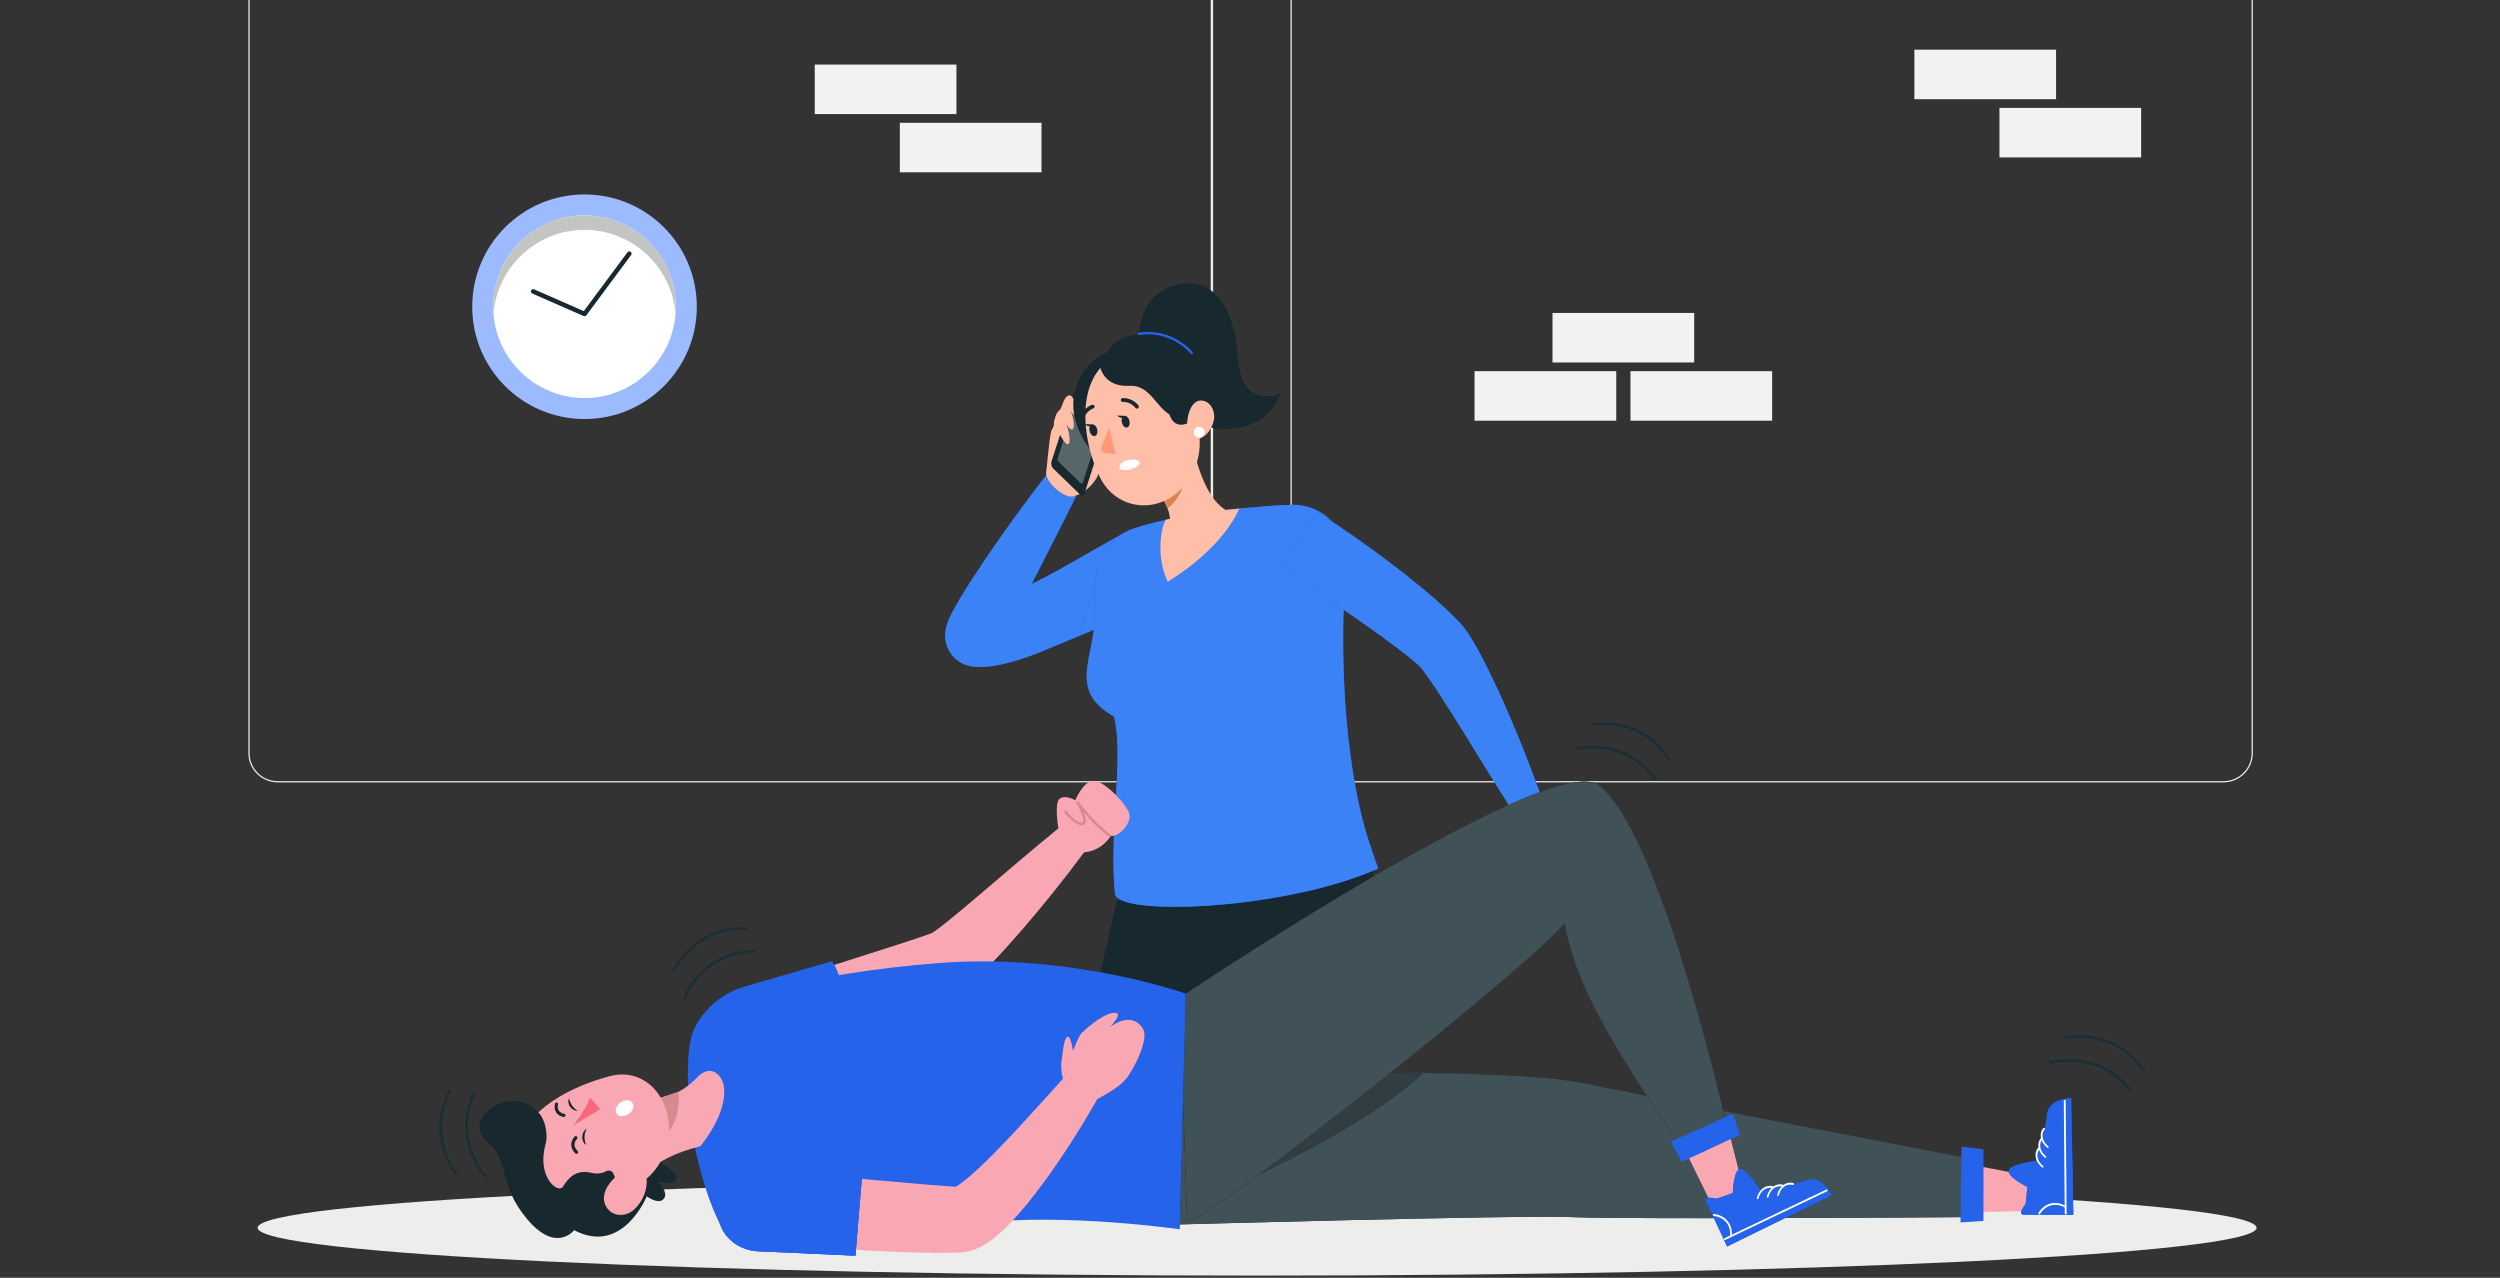 <svg width="270" height="138" viewBox="0 0 270 138" fill="none" xmlns="http://www.w3.org/2000/svg">
<rect x="0" y="0" width="270" height="138" fill="#333333" stroke="none"/>
<g clip-path="url(#clip0_4895_20867)">
<path d="M243.709 132.602C243.709 135.453 195.381 137.766 135.766 137.766C76.151 137.766 27.824 135.453 27.824 132.602C27.824 129.75 76.151 127.438 135.766 127.438C195.381 127.438 243.709 129.75 243.709 132.602Z" fill="#EDEDEB"/>
<path d="M142.54 -63.866C140.868 -63.866 139.509 -62.506 139.509 -60.835V81.332C139.509 83.003 140.868 84.363 142.54 84.363H240.142C241.814 84.363 243.173 83.003 243.173 81.332V-60.835C243.173 -62.506 241.814 -63.866 240.142 -63.866H142.54ZM240.142 84.498H142.54C140.794 84.498 139.374 83.077 139.374 81.332V-60.835C139.374 -62.581 140.794 -64.001 142.54 -64.001H240.142C241.888 -64.001 243.308 -62.581 243.308 -60.835V81.332C243.308 83.077 241.888 84.498 240.142 84.498Z" fill="#EDEDEB"/>
<path d="M29.988 -63.866C28.317 -63.866 26.958 -62.506 26.958 -60.835V81.332C26.958 83.003 28.317 84.363 29.988 84.363H127.591C129.262 84.363 130.622 83.003 131.017 81.032V-61.136C130.622 -62.506 129.262 -63.866 127.591 -63.866H29.988ZM127.591 84.498H29.988C28.243 84.498 26.823 83.077 26.823 81.332V-60.835C26.823 -62.581 28.243 -64.001 29.988 -64.001H127.591C129.337 -64.001 130.757 -62.581 130.757 -60.835V81.332C130.757 83.077 129.337 84.498 127.591 84.498Z" fill="#EDEDEB"/>
<path d="M103.296 12.322H87.993V6.973H103.296V12.322Z" fill="#F3F2F1"/>
<path d="M112.484 18.609H97.181V13.261H112.484V18.609Z" fill="#F3F2F1"/>
<path d="M222.056 10.713H206.753V5.364H222.056V10.713Z" fill="#F3F2F1"/>
<path d="M231.244 17H215.941V11.651H231.244V17Z" fill="#F3F2F1"/>
<path d="M182.973 39.148H167.67V33.799H182.973V39.148Z" fill="#F3F2F1"/>
<path d="M191.393 45.435H176.09V40.087H191.393V45.435Z" fill="#F3F2F1"/>
<path d="M174.554 45.435H159.251V40.087H174.554V45.435Z" fill="#F3F2F1"/>
<path d="M51 33.128C51 39.826 56.429 45.256 63.128 45.256C69.826 45.256 75.256 39.826 75.256 33.128C75.256 26.43 69.826 21 63.128 21C56.429 21 51 26.43 51 33.128Z" fill="#9CBBFF"/>
<path d="M63.128 42.988C68.565 42.988 72.988 38.565 72.988 33.128C72.988 27.692 68.565 23.269 63.128 23.269C57.691 23.269 53.268 27.692 53.268 33.128C53.268 38.565 57.691 42.988 63.128 42.988Z" fill="white"/>
<path d="M72.987 33.155C72.987 33.153 72.987 33.152 72.988 33.151C72.987 33.151 72.987 33.153 72.987 33.155Z" fill="#FF7E6C"/>
<path d="M72.957 33.907C72.558 28.833 68.302 24.826 63.128 24.826C57.954 24.826 53.697 28.833 53.299 33.907C53.279 33.659 53.269 33.408 53.268 33.154C53.268 33.153 53.268 33.152 53.268 33.151C53.268 33.143 53.268 33.136 53.268 33.128C53.268 30.727 54.132 28.523 55.564 26.811C57.374 24.647 60.093 23.269 63.128 23.269C66.163 23.269 68.882 24.647 70.692 26.811C72.124 28.523 72.988 30.727 72.988 33.128C72.988 33.136 72.988 33.143 72.988 33.151C72.987 33.152 72.987 33.153 72.987 33.155C72.987 33.408 72.976 33.659 72.957 33.907Z" fill="#C3C5C2"/>
<path d="M63.128 34.154C63.204 34.154 63.278 34.119 63.326 34.054L68.162 27.543C68.243 27.433 68.221 27.279 68.112 27.198C68.003 27.116 67.848 27.139 67.767 27.248L63.047 33.602L57.683 31.248C57.559 31.194 57.413 31.25 57.358 31.375C57.304 31.5 57.36 31.645 57.485 31.7L63.029 34.133L63.128 34.154Z" fill="#17282F"/>
<path d="M120.64 97.237C120.64 97.237 114.264 123.102 116.368 128.688C118.473 134.275 165.656 125.976 165.656 125.976V120.763L130.886 120.205C131.674 117.559 134.821 97.411 134.821 97.411L120.64 97.237Z" fill="#17282F"/>
<path d="M165.408 125.952L171.933 124.927L171.834 121.253L165.309 120.911L165.408 125.952Z" fill="#F9A8B3"/>
<path d="M171.613 123.05C171.613 123.05 170.704 125.374 171.33 125.73C171.955 126.086 174.158 124.53 174.158 124.53C174.158 124.53 177.517 126.498 178.245 127.233C178.973 127.967 179.963 128.211 181.567 126.985L173.271 117.488C173.271 117.488 169.901 120.546 169.328 121.076C168.756 121.607 170.22 121.801 170.22 121.801L171.613 123.05Z" fill="#2563EB"/>
<path d="M170.651 119.963C171.637 120.273 172.714 119.881 173.104 118.73C173.147 118.602 173.328 118.655 173.285 118.783C172.858 120.044 171.694 120.514 170.601 120.169C170.485 120.132 170.534 119.926 170.651 119.963Z" fill="white"/>
<path d="M172.805 118.056C175 120.517 177.196 122.977 179.391 125.438C179.901 126.01 180.411 126.582 180.922 127.154C181.007 127.25 180.873 127.401 180.788 127.305C178.593 124.845 176.397 122.384 174.202 119.924C173.691 119.351 173.181 118.779 172.671 118.207C172.585 118.111 172.719 117.96 172.805 118.056Z" fill="white"/>
<path d="M174.396 123.597C174.272 124.394 174.636 125.075 175.361 125.197C175.48 125.217 175.43 125.423 175.311 125.403C174.483 125.264 174.073 124.447 174.214 123.543C174.235 123.408 174.416 123.463 174.396 123.597Z" fill="white"/>
<path d="M175.33 124.168C175.206 124.964 175.571 125.646 176.295 125.768C176.414 125.788 176.364 125.994 176.246 125.974C175.417 125.835 175.008 125.017 175.148 124.114C175.169 123.979 175.351 124.033 175.33 124.168Z" fill="white"/>
<path d="M176.287 124.766C176.163 125.562 176.529 126.244 177.252 126.365C177.372 126.386 177.321 126.591 177.203 126.572C176.374 126.432 175.965 125.615 176.106 124.712C176.127 124.576 176.308 124.632 176.287 124.766Z" fill="white"/>
<path d="M167.43 120.029L167.205 126.958L164.83 127.154L164.953 120.112L167.43 120.029Z" fill="#2563EB"/>
<path d="M133.994 97.237C133.994 97.237 126.142 121.95 128.246 127.536C130.35 133.122 173.823 128.762 173.823 128.762L174.568 123.714C162.999 121.733 148.842 118.656 143.028 120.186C144.642 117.149 149.503 98.411 148.106 93.302L133.994 97.237Z" fill="#17282F"/>
<path d="M102.099 68.972C102.111 69.093 102.128 69.213 102.15 69.336L102.196 69.527C102.221 69.625 102.251 69.716 102.287 69.813C102.322 69.904 102.363 70.001 102.404 70.086C102.438 70.161 102.496 70.272 102.579 70.416C102.747 70.679 102.922 70.9 103.165 71.123C103.426 71.36 103.742 71.572 104.051 71.71C104.326 71.83 104.63 71.921 104.93 71.965L105.208 72.001L105.393 72.014C106.311 72.071 106.929 71.983 107.51 71.884C108.079 71.785 108.589 71.661 109.077 71.529C110.051 71.263 110.944 70.959 111.809 70.641C112.047 70.549 119.453 67.465 119.686 67.368L121.216 57.659C119.932 58.372 114.791 61.323 113.51 62.004C112.808 62.373 112.106 62.738 111.408 63.086C111.717 62.481 112.031 61.871 112.339 61.261C113.661 58.689 114.975 56.093 116.266 53.488C116.21 53.509 116.158 53.52 116.107 53.531C115.383 54.097 113.232 52.487 112.999 51.308C111.182 53.66 109.426 56.047 107.728 58.491C106.735 59.902 105.77 61.341 104.819 62.811C104.339 63.549 103.875 64.296 103.417 65.095C103.183 65.498 102.955 65.905 102.712 66.387C102.595 66.636 102.471 66.88 102.327 67.29C102.286 67.399 102.25 67.514 102.203 67.682C102.164 67.875 102.106 68.034 102.084 68.505C102.077 68.648 102.081 68.795 102.099 68.972Z" fill="#2563EB"/>
<path d="M104.646 71.91C104.442 71.861 104.239 71.792 104.05 71.711C104.002 71.69 103.954 71.665 103.906 71.64C103.954 71.665 104.003 71.689 104.051 71.71C104.239 71.792 104.442 71.861 104.646 71.91ZM108.085 71.772C108.172 71.754 108.256 71.735 108.34 71.715C108.256 71.735 108.172 71.754 108.085 71.772ZM108.807 71.6C108.898 71.577 108.988 71.553 109.077 71.529C109.704 71.358 110.298 71.171 110.871 70.975C110.299 71.171 109.706 71.359 109.078 71.529C108.989 71.553 108.898 71.577 108.807 71.6ZM103.333 71.266C103.274 71.22 103.217 71.172 103.163 71.124C102.98 70.955 102.835 70.786 102.704 70.602C102.836 70.787 102.981 70.954 103.165 71.123C103.219 71.172 103.275 71.219 103.333 71.266ZM102.415 70.11C102.411 70.103 102.408 70.095 102.404 70.089C102.363 70.001 102.322 69.907 102.286 69.812C102.269 69.767 102.254 69.722 102.24 69.677C102.254 69.722 102.27 69.767 102.287 69.813C102.322 69.905 102.363 70.001 102.404 70.087C102.408 70.094 102.411 70.102 102.415 70.11ZM113.163 70.082C114.116 69.686 115.43 69.14 116.629 68.641V68.642C115.431 69.139 114.118 69.686 113.163 70.082ZM102.128 69.204C102.115 69.127 102.106 69.05 102.098 68.972C102.085 68.837 102.078 68.719 102.081 68.609C102.08 68.72 102.085 68.838 102.099 68.973C102.106 69.05 102.116 69.126 102.128 69.204ZM102.113 68.143C102.127 68.036 102.142 67.954 102.159 67.882C102.143 67.954 102.127 68.036 102.113 68.143ZM102.33 67.28C102.47 66.875 102.593 66.635 102.709 66.39C102.749 66.314 102.787 66.239 102.825 66.166C102.788 66.238 102.75 66.312 102.712 66.388C102.596 66.634 102.473 66.877 102.33 67.28ZM103.005 65.825C103.143 65.571 103.277 65.331 103.415 65.096C103.874 64.297 104.339 63.549 104.821 62.809C105.768 61.344 106.732 59.904 107.726 58.493C108.448 57.453 109.181 56.423 109.925 55.403C109.182 56.423 108.45 57.452 107.728 58.492C106.735 59.902 105.77 61.341 104.819 62.811C104.339 63.549 103.875 64.296 103.417 65.095C103.279 65.332 103.143 65.571 103.005 65.825ZM111.408 63.087C111.408 63.086 111.409 63.085 111.409 63.084C111.937 62.822 112.465 62.551 112.994 62.274C112.465 62.551 111.935 62.824 111.408 63.087ZM112.058 61.815C112.152 61.631 112.246 61.446 112.339 61.261C113.296 59.401 114.248 57.527 115.19 55.646C114.248 57.528 113.295 59.403 112.342 61.262C112.247 61.446 112.152 61.631 112.058 61.815ZM114.476 61.473C116.447 60.373 120.154 58.246 121.215 57.657V57.658C121.207 57.663 121.199 57.668 121.191 57.673C120.097 58.281 116.432 60.382 114.476 61.473ZM113.431 52.169C113.221 51.893 113.066 51.608 113.006 51.344C113.066 51.607 113.219 51.89 113.428 52.164C113.429 52.166 113.43 52.168 113.431 52.169Z" fill="white"/>
<path d="M105.962 72.03C105.784 72.03 105.595 72.024 105.391 72.011L105.209 71.999L104.933 71.964C104.838 71.951 104.742 71.933 104.646 71.91C104.442 71.861 104.239 71.792 104.051 71.71C104.003 71.689 103.954 71.665 103.906 71.64C103.71 71.537 103.513 71.408 103.333 71.266C103.275 71.219 103.219 71.172 103.165 71.123C102.981 70.954 102.836 70.787 102.704 70.601C102.661 70.542 102.62 70.481 102.58 70.418C102.506 70.285 102.451 70.181 102.415 70.11C102.411 70.102 102.408 70.094 102.404 70.086C102.363 70 102.322 69.904 102.287 69.813C102.27 69.767 102.254 69.722 102.24 69.676C102.224 69.627 102.21 69.579 102.198 69.529L102.151 69.336C102.143 69.291 102.135 69.247 102.128 69.204C102.116 69.126 102.106 69.049 102.099 68.972C102.085 68.837 102.08 68.719 102.081 68.608C102.081 68.574 102.084 68.54 102.086 68.507C102.092 68.357 102.101 68.24 102.113 68.142C102.127 68.036 102.143 67.954 102.159 67.881C102.174 67.811 102.19 67.749 102.204 67.683C102.251 67.513 102.286 67.401 102.328 67.289C102.329 67.286 102.329 67.283 102.33 67.28C102.473 66.876 102.596 66.634 102.712 66.387C102.75 66.312 102.788 66.238 102.825 66.165C102.886 66.049 102.946 65.935 103.005 65.825C103.143 65.571 103.279 65.332 103.417 65.095C103.875 64.296 104.339 63.549 104.819 62.811C105.77 61.341 106.735 59.902 107.728 58.491C108.45 57.452 109.182 56.423 109.925 55.403C110.93 54.023 111.955 52.66 112.999 51.308C112.999 51.312 113 51.314 113 51.317C113.001 51.321 113.002 51.324 113.002 51.328C113.003 51.33 113.004 51.332 113.004 51.334C113.005 51.337 113.005 51.34 113.006 51.343C113.066 51.608 113.221 51.893 113.431 52.169C114.02 52.943 115.053 53.648 115.717 53.648C115.737 53.648 115.756 53.647 115.776 53.646C115.904 53.638 116.016 53.601 116.107 53.53C116.132 53.525 116.158 53.52 116.184 53.513C116.206 53.508 116.228 53.502 116.251 53.494C116.255 53.492 116.259 53.49 116.264 53.489C115.908 54.209 115.55 54.928 115.19 55.646C114.248 57.526 113.296 59.4 112.339 61.261C112.246 61.445 112.152 61.63 112.058 61.815C111.841 62.239 111.624 62.663 111.407 63.085C111.408 63.085 111.408 63.084 111.409 63.084C111.409 63.085 111.408 63.085 111.408 63.086C111.935 62.823 112.465 62.551 112.994 62.274C113.167 62.184 113.339 62.094 113.512 62.003C113.733 61.886 114.066 61.702 114.476 61.473C116.433 60.381 120.097 58.281 121.191 57.673C119.374 58.778 118.443 60.586 118.236 63.099L116.629 68.641C115.43 69.14 114.116 69.686 113.163 70.081C112.402 70.397 111.87 70.618 111.807 70.641C111.499 70.754 111.188 70.865 110.871 70.975C110.298 71.171 109.704 71.357 109.077 71.529C108.988 71.552 108.898 71.577 108.807 71.6C108.654 71.639 108.499 71.678 108.34 71.715C108.256 71.734 108.172 71.753 108.085 71.772C107.899 71.812 107.707 71.849 107.508 71.882C107.06 71.96 106.583 72.03 105.962 72.03Z" fill="#3B82F6"/>
<path d="M116.629 68.642V68.641C117.033 68.473 117.423 68.311 117.783 68.161C117.424 68.311 117.033 68.474 116.629 68.642Z" fill="#C3C4C2"/>
<path d="M116.629 68.641L118.236 63.099C118.206 63.464 118.191 63.845 118.191 64.241C118.191 64.642 118.207 65.059 118.236 65.492C118.254 65.747 118.262 65.999 118.262 66.247C118.263 66.856 118.215 67.444 118.14 68.011C118.025 68.06 117.906 68.109 117.783 68.161C117.423 68.31 117.033 68.473 116.629 68.641Z" fill="#3B82F6"/>
<path d="M112.999 51.308C113.231 52.486 115.383 54.097 116.107 53.53C116.158 53.52 116.21 53.509 116.266 53.488C116.374 53.462 116.486 53.419 116.596 53.36C116.813 53.26 117.03 53.117 117.241 52.954C117.897 52.447 118.467 51.715 118.627 51.193C118.651 51.123 118.671 51.057 118.675 50.993C118.756 50.216 118.75 49.352 118.84 48.669C118.862 48.514 118.804 48.409 118.709 48.35C118.574 48.268 118.354 48.28 118.138 48.391L118.133 48.391C118.037 48.438 117.939 48.505 117.853 48.593L117.819 48.628L117.739 48.72C117.598 48.897 117.49 49.135 117.461 49.427C117.346 50.604 115.505 50.543 115.505 50.543L114.554 48.492L114.225 47.777L114.22 47.777L113.609 46.457L113.577 46.497L113.535 46.606C113.31 47.319 113.1 50.26 112.981 50.968C112.965 51.074 112.966 51.19 112.999 51.308Z" fill="#FFBEA7"/>
<path d="M113.739 50.593L116.673 53.437C116.847 53.606 117.05 53.547 117.127 53.306L119.438 46.061C119.515 45.82 119.436 45.488 119.262 45.319L116.327 42.475C116.153 42.306 115.95 42.365 115.874 42.606L113.563 49.851C113.486 50.092 113.565 50.424 113.739 50.593Z" fill="#17282F"/>
<path d="M116.819 52.236C116.785 52.236 116.748 52.221 116.713 52.187L114.326 49.873C114.236 49.785 114.195 49.614 114.235 49.489L116.265 43.125C116.289 43.048 116.339 43.007 116.394 43.007C116.428 43.007 116.465 43.023 116.5 43.057L118.888 45.37C118.978 45.456 119.018 45.627 118.979 45.752L116.947 52.12C116.923 52.196 116.874 52.236 116.819 52.236Z" fill="#57666B"/>
<path d="M113.577 46.497C113.84 45.778 114.345 45.356 114.783 45.327C115.221 45.298 115.586 47.217 115.508 47.685C115.346 48.661 114.485 46.96 114.485 46.96L114.194 47.87C113.75 47.459 113.332 47.096 113.577 46.497Z" fill="#FFBEA7"/>
<path d="M114.114 44.684C114.155 44.52 114.778 43.86 115.216 43.832C115.653 43.804 116.046 45.597 115.968 46.066C115.805 47.042 114.917 45.465 114.917 45.465L114.098 46.553C113.654 46.141 113.767 45.497 114.114 44.684Z" fill="#FFBEA7"/>
<path d="M114.739 43.688C114.78 43.525 115.058 42.722 115.496 42.694C115.933 42.665 116.439 44.059 116.36 44.528C116.198 45.503 115.31 43.927 115.31 43.927L114.49 45.014C114.306 44.778 114.39 44.502 114.739 43.688Z" fill="#FFBEA7"/>
<path d="M120.421 96.535C120.661 98.962 138.588 98.347 148.842 93.801C148.599 93.16 148.23 92.038 148.013 91.39C147.904 91.089 147.805 90.778 147.704 90.456C147.381 89.418 147.083 88.278 146.808 87.04C146.797 86.988 146.78 86.927 146.764 86.871C146.297 84.704 145.897 82.26 145.604 79.565C145.53 78.871 145.459 78.156 145.397 77.425C145.318 76.521 145.258 75.594 145.21 74.634C144.975 70.394 145.005 65.695 145.384 60.682C145.649 57.289 142.905 54.424 139.514 54.522C138.6 54.544 137.641 54.597 136.663 54.678C135.681 54.765 134.745 54.837 133.836 54.926C131.236 55.168 128.899 55.463 126.465 56.009C126.28 56.049 126.099 56.093 125.909 56.139C124.997 56.35 124.077 56.593 123.184 56.835C119.332 57.901 117.91 60.781 118.236 65.492C118.599 70.721 114.96 74.371 120.317 77.383C121.405 81.77 119.744 89.698 120.421 96.535Z" fill="#2563EB"/>
<path d="M126.906 97.935C123.131 97.935 120.512 97.453 120.421 96.535C120.3 95.306 120.254 94.043 120.253 92.771C120.253 91.935 120.273 91.097 120.304 90.262C121.127 90.082 122.172 88.815 121.983 87.945C121.882 87.464 121.27 86.625 120.533 85.876C120.622 84.316 120.698 82.823 120.698 81.455C120.698 79.912 120.601 78.527 120.317 77.383C117.994 76.077 117.362 74.651 117.363 73.029C117.363 71.092 118.264 68.875 118.262 66.247C118.262 65.999 118.254 65.747 118.236 65.492C118.207 65.059 118.191 64.643 118.191 64.241C118.191 60.267 119.686 57.803 123.184 56.835C124.077 56.593 124.997 56.35 125.909 56.139C126.059 56.102 126.204 56.067 126.349 56.034C126.368 56.512 126.258 56.99 125.972 57.457C125.957 57.525 125.936 57.594 125.899 57.667C125.246 58.963 126.047 60.02 127.288 60.02C127.417 60.02 127.55 60.008 127.687 59.985C127.829 59.96 127.967 59.927 128.102 59.886C128.619 59.727 129.081 59.408 129.407 58.976L129.412 58.971C130.982 56.885 132.733 55.251 132.733 55.251C132.61 55.2 132.49 55.14 132.373 55.072C132.853 55.021 133.34 54.973 133.836 54.926C134.745 54.837 135.681 54.765 136.663 54.678C137.641 54.597 138.6 54.544 139.514 54.522C139.572 54.521 139.628 54.52 139.684 54.52C141.33 54.52 142.812 55.218 143.855 56.33C143.328 55.982 142.798 55.637 142.264 55.295L138.372 61.181L145.11 65.845C145.077 66.946 145.061 68.027 145.061 69.087C145.06 71.009 145.112 72.861 145.21 74.634C145.258 75.594 145.318 76.521 145.397 77.425C145.459 78.156 145.53 78.871 145.604 79.565C145.897 82.261 146.297 84.704 146.764 86.871C146.78 86.927 146.797 86.988 146.808 87.04C147.083 88.278 147.381 89.418 147.704 90.456C147.805 90.778 147.904 91.09 148.013 91.39C148.23 92.038 148.599 93.16 148.842 93.801C148.649 93.886 148.453 93.971 148.255 94.053C144.078 95.797 138.772 96.926 133.913 97.494C131.381 97.791 128.97 97.935 126.906 97.935Z" fill="#3B82F6"/>
<path d="M142.263 55.295C145.027 57.064 147.672 58.901 150.277 60.891C151.586 61.871 152.862 62.905 154.144 63.977C154.784 64.51 155.413 65.076 156.048 65.662C156.369 65.97 156.679 66.239 157.005 66.579C157.339 66.932 157.597 67.139 158.097 67.756C158.788 68.679 159.184 69.407 159.615 70.172C160.027 70.927 160.415 71.664 160.777 72.41C161.498 73.898 162.189 75.374 162.83 76.868C164.135 79.847 165.315 82.85 166.404 85.915L163.255 87.429C161.549 84.725 159.861 81.995 158.199 79.291C157.354 77.946 156.531 76.596 155.677 75.293C155.249 74.645 154.832 73.996 154.405 73.386C153.991 72.791 153.523 72.163 153.205 71.841L153.139 71.788L152.987 71.656L152.597 71.321C152.352 71.099 152.035 70.866 151.759 70.639C151.178 70.182 150.571 69.728 149.949 69.273C148.72 68.353 147.429 67.467 146.146 66.562L138.372 61.181L142.263 55.295Z" fill="#2563EB"/>
<path d="M162.942 86.932C161.343 84.391 159.759 81.829 158.199 79.291C157.354 77.946 156.531 76.596 155.677 75.293C155.249 74.644 154.832 73.996 154.405 73.386C153.991 72.791 153.523 72.163 153.205 71.84L153.139 71.787L152.987 71.656L152.597 71.321C152.352 71.099 152.035 70.866 151.759 70.639C151.178 70.182 150.571 69.727 149.949 69.273C148.72 68.353 147.429 67.467 146.146 66.562L145.11 65.845L138.372 61.181L142.263 55.295C145.027 57.064 147.672 58.901 150.277 60.891C151.586 61.871 152.862 62.905 154.144 63.976C154.784 64.51 155.413 65.076 156.048 65.662C156.369 65.97 156.679 66.239 157.005 66.579C157.339 66.932 157.597 67.138 158.097 67.756C158.788 68.679 159.184 69.407 159.615 70.172C160.027 70.927 160.415 71.664 160.777 72.409C161.498 73.898 162.189 75.374 162.83 76.868C164.085 79.732 165.224 82.619 166.277 85.561C165.444 85.867 164.555 86.227 163.62 86.632C163.409 86.716 163.195 86.804 162.98 86.897C162.98 86.897 162.973 86.906 162.959 86.924C162.952 86.927 162.948 86.928 162.942 86.932Z" fill="#3B82F6"/>
<path d="M133.838 54.928C131.765 59.587 126.122 62.813 126.122 62.813C125.129 60.915 125.066 57.722 125.909 56.138C126.097 56.092 126.28 56.052 126.463 56.011C128.897 55.462 131.236 55.17 133.838 54.928Z" fill="#FFBEA7"/>
<path d="M117.831 48.636C117.831 48.636 114.458 44.856 116.658 40.748C118.857 36.639 123.201 37.83 123.201 37.83L117.831 48.636Z" fill="#17282F"/>
<path d="M125.972 57.457C125.957 57.525 125.936 57.594 125.899 57.667C125.179 59.098 126.228 60.236 127.687 59.985C127.829 59.96 127.967 59.927 128.102 59.886C128.619 59.728 129.081 59.408 129.407 58.976L129.412 58.971C130.982 56.886 132.733 55.251 132.733 55.251C130.408 54.286 129.185 50.164 128.72 47.558L125.725 52.261L125.178 53.278C125.542 53.796 125.876 54.339 126.088 54.889C126.428 55.741 126.489 56.615 125.972 57.457Z" fill="#FFBEA7"/>
<path d="M126.088 54.889C125.876 54.339 125.542 53.796 125.178 53.278L125.725 52.261L127.888 52.097C127.888 52.097 127.495 53.895 126.088 54.889Z" fill="#DC834C"/>
<path d="M128.885 42.818C129.656 47.098 130.071 48.894 128.508 51.566C126.156 55.585 120.829 55.565 118.819 51.595C117.011 48.02 116.055 41.621 119.696 38.96C123.284 36.337 128.114 38.538 128.885 42.818Z" fill="#FFBEA7"/>
<path d="M121.277 50.775C120.972 50.758 120.801 50.486 120.935 50.253C121.06 50.036 121.3 49.8 121.76 49.695C122.151 49.606 122.482 49.62 122.74 49.669C123.079 49.734 123.192 50.095 122.923 50.289C122.425 50.647 121.877 50.809 121.277 50.775Z" fill="white"/>
<path d="M128.216 45.736C130.322 44.946 129.251 42.797 129.251 42.797L126.114 43.606C126.114 43.606 126.11 46.52 128.216 45.736Z" fill="#17282F"/>
<path d="M118.777 39.455C118.777 39.455 119.068 41.835 122.007 41.673C124.946 41.51 125.168 46.009 128.327 44.853C132.227 43.425 130.373 40.157 129.261 38.771C128.554 37.889 121.446 32.883 118.777 39.455Z" fill="#17282F"/>
<path d="M123.02 37.274C123.02 37.274 122.429 31.928 127.043 30.78C131.282 29.727 133.336 33.566 133.67 38.505C134.075 44.475 138.256 42.496 138.256 42.496C138.256 42.496 137.475 45.502 133.865 46.2C126.013 47.72 123.02 37.274 123.02 37.274Z" fill="#17282F"/>
<path d="M128.714 38.239L128.783 38.211C128.84 38.165 128.849 38.083 128.803 38.027C128.781 38 126.617 35.37 123.005 35.924C122.934 35.935 122.885 36.002 122.896 36.073C122.907 36.145 122.96 36.203 123.045 36.183C126.518 35.652 128.578 38.165 128.599 38.191L128.714 38.239Z" fill="#2563EB"/>
<path d="M121.976 45.445C122.06 45.788 121.945 46.111 121.721 46.166C121.497 46.22 121.247 45.986 121.163 45.642C121.08 45.298 121.194 44.976 121.419 44.921C121.643 44.867 121.893 45.101 121.976 45.445Z" fill="#17282F"/>
<path d="M118.494 46.37C118.578 46.714 118.464 47.036 118.239 47.091C118.015 47.145 117.765 46.911 117.682 46.568C117.598 46.224 117.712 45.902 117.937 45.847C118.162 45.792 118.411 46.026 118.494 46.37Z" fill="#17282F"/>
<path d="M118.041 45.842L117.158 45.804C117.158 45.804 117.738 46.346 118.041 45.842Z" fill="#17282F"/>
<path d="M119.787 46.17C119.787 46.17 119.416 47.224 118.965 48.17C118.819 48.477 118.987 48.846 119.321 48.919C119.894 49.045 120.477 49.023 120.477 49.023L119.787 46.17Z" fill="#FF9A79"/>
<path d="M131.095 45.375C130.914 46.274 130.376 46.942 129.795 47.267C128.921 47.757 128.205 46.842 128.215 45.734C128.224 44.737 128.689 43.281 129.678 43.257C130.654 43.233 131.302 44.347 131.095 45.375Z" fill="#FFBEA7"/>
<path d="M128.924 46.726C128.957 47.048 129.243 47.283 129.565 47.252C129.887 47.22 130.122 46.933 130.09 46.611C130.058 46.289 129.772 46.054 129.45 46.086C129.128 46.118 128.892 46.404 128.924 46.726Z" fill="white"/>
<path d="M122.775 44.127C122.721 44.124 122.667 44.097 122.63 44.052C122.044 43.335 121.284 43.407 121.276 43.408C121.163 43.419 121.06 43.338 121.047 43.223C121.035 43.109 121.117 43.007 121.232 42.995C121.271 42.991 122.225 42.899 122.952 43.789C123.024 43.878 123.011 44.009 122.922 44.081C122.879 44.116 122.827 44.131 122.775 44.127Z" fill="#17282F"/>
<path d="M116.955 45.353C116.909 45.376 116.854 45.383 116.801 45.366C116.691 45.334 116.629 45.218 116.662 45.108C116.993 44.009 117.909 43.728 117.948 43.717C118.059 43.684 118.174 43.747 118.206 43.857C118.238 43.967 118.175 44.082 118.066 44.115C118.03 44.126 117.323 44.353 117.06 45.228C117.043 45.284 117.004 45.328 116.955 45.353Z" fill="#17282F"/>
<path d="M121.522 44.916L120.64 44.879C120.64 44.879 121.22 45.42 121.522 44.916Z" fill="#17282F"/>
<path d="M172.857 128.546L179.403 127.648L179.374 123.973L172.857 123.503V128.546Z" fill="#F9A8B3"/>
<path d="M179.117 125.766C179.117 125.766 178.165 128.07 178.783 128.439C179.401 128.808 181.633 127.294 181.633 127.294C181.633 127.294 184.954 129.329 185.667 130.077C186.38 130.825 187.366 131.088 188.994 129.894L180.885 120.237C180.885 120.237 177.455 123.229 176.872 123.748C176.289 124.266 177.75 124.49 177.75 124.49L179.117 125.766Z" fill="#2563EB"/>
<path d="M178.217 122.66C179.196 122.99 180.281 122.618 180.694 121.474C180.739 121.348 180.919 121.404 180.873 121.532C180.422 122.785 179.249 123.23 178.164 122.866C178.048 122.827 178.1 122.621 178.217 122.66Z" fill="white"/>
<path d="M180.407 120.795C182.554 123.298 184.701 125.801 186.848 128.304C187.346 128.886 187.846 129.468 188.345 130.05C188.429 130.148 188.292 130.296 188.208 130.199C186.062 127.696 183.915 125.193 181.768 122.689C181.269 122.108 180.77 121.526 180.27 120.943C180.187 120.846 180.324 120.697 180.407 120.795Z" fill="white"/>
<path d="M181.89 126.366C181.75 127.16 182.103 127.849 182.823 127.985C182.942 128.007 182.888 128.212 182.771 128.19C181.945 128.035 181.551 127.21 181.709 126.309C181.733 126.174 181.913 126.232 181.89 126.366Z" fill="white"/>
<path d="M182.813 126.956C182.673 127.749 183.025 128.438 183.746 128.574C183.865 128.596 183.811 128.802 183.693 128.78C182.868 128.624 182.474 127.799 182.632 126.898C182.656 126.763 182.836 126.821 182.813 126.956Z" fill="white"/>
<path d="M183.758 127.572C183.618 128.366 183.971 129.055 184.692 129.191C184.811 129.213 184.757 129.418 184.639 129.396C183.813 129.241 183.42 128.415 183.578 127.514C183.602 127.379 183.782 127.438 183.758 127.572Z" fill="white"/>
<path d="M174.995 122.663L174.634 129.586L172.256 129.737L172.528 122.387L174.995 122.663Z" fill="#2563EB"/>
<path d="M162.981 86.896C162.981 86.896 162.92 90.966 163.291 91.748C163.705 92.622 168.453 91.011 168.827 89.657C169.2 88.303 166.379 85.847 166.379 85.847C165.325 85.996 164.178 86.382 162.981 86.896Z" fill="#F89E63"/>
<path d="M162.981 86.897C162.981 86.897 162.232 87.817 162.137 88.769C162.042 89.722 161.799 90.689 162.053 91.051C162.306 91.413 163.019 89.791 163.019 89.791L162.981 86.897Z" fill="#F89E63"/>
<path d="M163.291 91.748C163.291 91.748 164.551 93.975 165.724 94.496C166.898 95.016 165.777 93.016 165.777 93.016C165.777 93.016 167.295 95.291 168.947 93.794C169.757 93.061 169.24 90.144 168.746 88.861C168.746 88.861 164.701 89.89 163.291 91.748Z" fill="#F89E63"/>
<path d="M79.086 107.862C82.382 106.716 85.709 105.615 89.035 104.551C92.345 103.479 95.72 102.439 98.925 101.373C99.336 101.239 99.696 101.107 100.059 100.977L100.438 100.837L100.51 100.814L100.545 100.803L100.543 100.805C100.538 100.812 100.533 100.831 100.6 100.787C100.787 100.69 101.116 100.455 101.419 100.227C101.73 99.995 102.052 99.742 102.376 99.48C103.666 98.425 105.005 97.316 106.316 96.181C108.958 93.925 111.637 91.645 114.353 89.421L117.102 92.022C114.984 94.883 112.779 97.642 110.451 100.337C109.273 101.676 108.104 103.021 106.808 104.336C106.484 104.667 106.152 104.998 105.797 105.337C105.434 105.679 105.089 106.008 104.56 106.417C104.453 106.506 104.259 106.638 104.069 106.761L103.927 106.85L103.813 106.911L103.588 107.028C103.287 107.183 102.955 107.345 102.766 107.424C102.317 107.624 101.866 107.824 101.453 107.993C99.761 108.703 98.119 109.348 96.457 109.968C94.802 110.6 93.145 111.201 91.484 111.792C88.163 112.974 84.831 114.088 81.461 115.128L79.086 107.862Z" fill="#F9A8B3"/>
<path d="M119.962 90.267C119.962 90.267 119.06 91.955 116.921 92.064L114.32 89.531C114.212 88.955 113.924 86.849 114.375 86.335C114.91 85.73 116.134 86.428 116.134 86.428C116.134 86.428 117.009 84.246 118.19 84.326C119.365 84.406 121.772 86.946 121.983 87.945C122.2 88.943 120.794 90.461 119.962 90.267Z" fill="#F9A8B3"/>
<path d="M119.881 90.398C119.935 90.316 119.962 90.267 119.962 90.267C119.976 90.271 119.991 90.273 120.006 90.276C120.004 90.3 119.995 90.323 119.98 90.344C119.956 90.377 119.919 90.395 119.881 90.398Z" fill="#C3C5C2"/>
<path d="M119.871 90.398C119.843 90.398 119.815 90.39 119.791 90.371C118.782 89.621 117.872 88.71 117.026 87.698C117.162 88.031 117.272 88.375 117.274 88.646C117.274 88.728 117.264 88.807 117.232 88.881C117.202 88.954 117.145 89.022 117.067 89.059C116.987 89.099 116.899 89.116 116.813 89.116C116.812 89.116 116.812 89.116 116.812 89.116C116.599 89.115 116.388 89.022 116.182 88.896C115.976 88.769 115.774 88.605 115.595 88.441C115.238 88.114 114.97 87.79 114.968 87.787C114.921 87.73 114.928 87.644 114.986 87.597C115.011 87.576 115.042 87.566 115.072 87.566C115.111 87.566 115.149 87.583 115.176 87.615C115.176 87.615 115.211 87.658 115.275 87.73C115.339 87.801 115.43 87.901 115.539 88.011C115.757 88.232 116.047 88.497 116.323 88.666C116.505 88.779 116.681 88.847 116.808 88.847C116.809 88.847 116.81 88.847 116.812 88.847C116.864 88.846 116.908 88.836 116.948 88.817L116.984 88.775C116.995 88.749 117.004 88.705 117.004 88.646C117.006 88.448 116.906 88.116 116.774 87.795C116.644 87.473 116.486 87.156 116.381 86.954C116.311 86.82 116.265 86.738 116.265 86.738C116.23 86.676 116.249 86.598 116.308 86.559C116.331 86.544 116.357 86.537 116.382 86.537C116.423 86.537 116.464 86.555 116.49 86.59C117.536 87.969 118.667 89.198 119.952 90.155C119.991 90.184 120.01 90.231 120.006 90.276C119.991 90.273 119.976 90.271 119.962 90.267C119.962 90.267 119.935 90.316 119.881 90.398C119.878 90.398 119.875 90.398 119.871 90.398Z" fill="#D8898C"/>
<path d="M75.177 110.744C75.177 110.744 76.653 107.675 80.398 106.576C84.143 105.477 89.861 103.828 89.861 103.828C90.502 104.805 90.854 106.079 91.209 107.349L75.177 110.744Z" fill="#2563EB"/>
<path d="M75.199 110.7C75.396 110.322 76.916 107.597 80.398 106.576C84.143 105.477 89.861 103.828 89.861 103.828C90.153 104.273 90.385 104.78 90.585 105.32C82.477 106.706 77.224 108.67 75.516 110.309C75.401 110.42 75.295 110.551 75.199 110.7Z" fill="#2563EB"/>
<path d="M213.469 125.262L212.683 131.446C212.683 131.446 175.877 131.712 169.542 131.443C164.023 131.207 125.615 132.288 125.615 132.288L126.016 116.177C126.016 116.177 136.455 115.842 147.487 115.842C149.195 115.836 150.92 115.849 152.616 115.869C160.167 115.949 167.274 116.23 170.743 116.939C180.032 118.844 213.469 125.262 213.469 125.262Z" fill="#17282F"/>
<path d="M147.733 131.726C155.305 131.554 162.903 131.409 167.034 131.409C168.141 131.409 169.001 131.42 169.542 131.443C171.671 131.533 177.238 131.563 183.695 131.563C184.159 131.563 184.627 131.563 185.1 131.563C185.1 131.563 185.1 131.564 185.101 131.564C184.576 131.565 184.057 131.565 183.543 131.565C177.15 131.565 171.653 131.535 169.54 131.445C168.997 131.422 168.133 131.411 167.02 131.411C162.887 131.411 155.298 131.555 147.733 131.726ZM192.786 131.549L192.788 131.548C196.318 131.537 199.772 131.521 202.787 131.505C199.772 131.522 196.315 131.537 192.786 131.549ZM212.684 131.445L212.932 129.491L212.684 131.445C212.684 131.445 212.684 131.445 212.684 131.445Z" fill="#F0F0EE"/>
<path d="M191.389 121.001C189.621 120.658 187.848 120.314 186.116 119.976C186.116 119.976 186.116 119.976 186.116 119.976C187.848 120.313 189.621 120.658 191.389 121.001ZM177.86 118.361C176.486 118.09 175.212 117.838 174.07 117.61H174.079C175.217 117.837 176.489 118.089 177.86 118.359L177.86 118.361ZM173.403 117.475H173.394C172.377 117.272 171.483 117.091 170.743 116.939C170.056 116.799 169.226 116.675 168.277 116.566C169.227 116.675 170.058 116.798 170.745 116.937C171.487 117.09 172.382 117.271 173.403 117.475Z" fill="white"/>
<path d="M174.079 117.61H174.07C173.839 117.564 173.614 117.519 173.394 117.475H173.403C173.622 117.519 173.848 117.564 174.079 117.61Z" fill="#F0F0EE"/>
<path d="M160.812 116.059C158.587 115.972 156.181 115.916 153.712 115.883C153.713 115.881 153.715 115.88 153.716 115.879C156.184 115.914 158.587 115.971 160.812 116.059Z" fill="white"/>
<path d="M127.427 132.235L127.775 118.695L128.212 131.875C128.225 131.878 128.24 131.879 128.256 131.879C128.88 131.879 131.852 129.877 135.929 126.867C139.841 125.005 148.915 120.401 153.712 115.883C156.182 115.916 158.587 115.972 160.813 116.059C163.678 116.171 166.248 116.335 168.277 116.566C169.226 116.675 170.056 116.798 170.743 116.939C171.483 117.09 172.377 117.271 173.394 117.475C173.614 117.519 173.839 117.564 174.07 117.61C175.212 117.837 176.486 118.089 177.86 118.36C179.005 120.104 180.302 122.017 181.776 124.128L181.91 124.077L184.505 129.367C184.345 129.391 184.227 129.457 184.228 129.602C184.228 129.653 184.243 129.714 184.276 129.785C184.394 130.045 184.726 130.76 185.1 131.562C184.627 131.563 184.159 131.563 183.695 131.563C177.238 131.563 171.671 131.533 169.542 131.443C169.001 131.419 168.141 131.409 167.034 131.409C162.903 131.409 155.305 131.554 147.733 131.725C139.351 131.915 131.002 132.138 127.427 132.235ZM192.788 131.547L197.848 129.066C197.126 127.809 196.403 127.374 195.7 127.374C195.423 127.374 195.149 127.442 194.88 127.554C193.924 127.949 190.065 128.467 190.065 128.467C190.065 128.467 188.688 126.265 187.962 126.265C187.948 126.265 187.934 126.266 187.921 126.267C187.865 126.274 187.813 126.295 187.765 126.329L186.537 121.474L186.476 121.499C186.387 121.116 186.266 120.601 186.116 119.976C187.848 120.314 189.622 120.658 191.389 121.001C202.504 123.158 213.467 125.264 213.467 125.264L213.387 125.888L212.955 125.806V129.303L212.932 129.491L212.684 131.445C212.615 131.445 208.488 131.476 202.787 131.505C199.772 131.521 196.318 131.536 192.788 131.547Z" fill="#405158"/>
<path d="M153.712 115.883C153.348 115.878 152.983 115.874 152.616 115.87C152.28 115.866 151.942 115.862 151.603 115.858C151.942 115.861 152.28 115.864 152.616 115.868C152.987 115.874 153.351 115.874 153.716 115.879C153.715 115.88 153.713 115.882 153.712 115.883Z" fill="#C4C5C2"/>
<path d="M135.929 126.867C139.991 123.868 145.15 119.869 150.182 115.849C150.657 115.852 151.131 115.855 151.603 115.858C151.942 115.862 152.28 115.866 152.616 115.87C152.983 115.873 153.348 115.878 153.712 115.883C148.915 120.401 139.84 125.005 135.929 126.867Z" fill="#313D43"/>
<path d="M212.955 125.806V130.909L219.568 130.782L219.79 127.112L212.955 125.806Z" fill="#F9A8B3"/>
<path d="M218.956 128.193C218.956 128.193 216.722 127.084 216.945 126.4C217.168 125.716 219.845 125.387 219.845 125.387C219.845 125.387 221.009 121.671 221.054 120.638C221.099 119.606 221.668 118.759 223.681 118.588L223.923 131.197C223.923 131.197 219.372 131.199 218.591 131.19C217.811 131.182 218.765 130.054 218.765 130.054L218.956 128.193Z" fill="#2563EB"/>
<path d="M222.584 131.197C221.176 131.197 219.096 131.195 218.591 131.191C218.364 131.189 218.284 131.091 218.284 130.954C218.285 130.621 218.765 130.054 218.765 130.054L218.956 128.194C218.956 128.194 216.927 127.186 216.929 126.499C216.929 126.465 216.935 126.432 216.945 126.4C217.168 125.716 219.845 125.387 219.845 125.387C219.845 125.387 221.009 121.671 221.054 120.638C221.099 119.606 221.668 118.759 223.681 118.588L223.923 131.197C223.923 131.197 223.354 131.197 222.584 131.197Z" fill="#2563EB"/>
<path d="M220.32 131.126C220.841 130.234 221.903 129.8 222.965 130.39C223.082 130.456 223.182 130.294 223.063 130.228C221.899 129.581 220.722 130.017 220.144 131.006C220.083 131.111 220.258 131.232 220.32 131.126Z" fill="white"/>
<path d="M223.196 131.09C223.167 127.792 223.138 124.495 223.11 121.197C223.103 120.431 223.096 119.664 223.09 118.897C223.088 118.769 222.888 118.747 222.889 118.876C222.918 122.173 222.946 125.47 222.975 128.768C222.982 129.535 222.989 130.301 222.995 131.068C222.996 131.197 223.197 131.219 223.196 131.09Z" fill="white"/>
<path d="M220.649 125.918C220.022 125.412 219.834 124.661 220.288 124.085C220.363 123.99 220.187 123.871 220.113 123.965C219.593 124.625 219.839 125.506 220.551 126.08C220.657 126.166 220.755 126.004 220.649 125.918Z" fill="white"/>
<path d="M220.951 124.868C220.324 124.362 220.136 123.612 220.59 123.034C220.665 122.94 220.489 122.821 220.415 122.915C219.895 123.575 220.142 124.456 220.853 125.03C220.96 125.116 221.057 124.954 220.951 124.868Z" fill="white"/>
<path d="M221.203 123.79C220.576 123.283 220.389 122.533 220.843 121.956C220.917 121.861 220.741 121.743 220.668 121.837C220.148 122.497 220.394 123.377 221.105 123.952C221.212 124.038 221.309 123.875 221.203 123.79Z" fill="white"/>
<path d="M214.213 131.861L214.218 124.127L211.851 123.821L211.736 132.024L214.213 131.861Z" fill="#2563EB"/>
<path d="M127.413 107.75C127.413 107.75 167.459 80.875 172.661 84.802C179.446 89.922 186.654 122.281 186.654 122.281L181.776 124.129C171.806 109.847 169.923 104.653 168.959 99.659C166.779 103.081 130.109 132.287 128.212 131.876L127.413 107.75Z" fill="#17282F"/>
<path d="M128.256 131.879C128.24 131.879 128.225 131.878 128.211 131.875L127.775 118.695L128.068 107.312C132.891 104.113 162.917 84.409 171.138 84.409C171.792 84.409 172.307 84.533 172.661 84.801C178.819 89.449 185.325 116.533 186.475 121.499L181.609 123.463L181.91 124.077L181.776 124.128C171.806 109.847 169.923 104.653 168.959 99.659C166.794 103.057 130.622 131.879 128.256 131.879Z" fill="#405158"/>
<path d="M181.609 123.464L185.058 130.497L188.477 129.146L186.537 121.474L181.609 123.464Z" fill="#F9A8B3"/>
<path d="M187.145 128.848C187.145 128.848 187.206 126.354 187.92 126.267C188.634 126.18 190.065 128.467 190.065 128.467C190.065 128.467 193.924 127.95 194.879 127.554C195.834 127.158 196.842 127.315 197.848 129.066L186.526 134.619C186.526 134.619 184.599 130.496 184.275 129.785C183.952 129.075 185.379 129.462 185.379 129.462L187.145 128.848Z" fill="#2563EB"/>
<path d="M186.526 134.619C186.526 134.619 185.75 132.958 185.1 131.563C184.726 130.76 184.394 130.045 184.276 129.785C184.243 129.714 184.228 129.653 184.228 129.602C184.227 129.412 184.431 129.356 184.667 129.356C184.992 129.356 185.379 129.462 185.379 129.462L187.145 128.848C187.145 128.848 187.206 126.354 187.921 126.267C187.934 126.266 187.948 126.265 187.962 126.265C188.688 126.265 190.065 128.467 190.065 128.467C190.065 128.467 193.924 127.95 194.88 127.554C195.149 127.442 195.423 127.374 195.7 127.374C196.403 127.374 197.126 127.81 197.848 129.066L186.526 134.619Z" fill="#2563EB"/>
<path d="M185.065 131.324C186.094 131.419 186.937 132.197 186.851 133.409C186.842 133.544 187.03 133.565 187.039 133.43C187.133 132.102 186.241 131.22 185.099 131.114C184.978 131.104 184.943 131.313 185.065 131.324Z" fill="white"/>
<path d="M186.315 133.915C189.291 132.494 192.267 131.073 195.242 129.652C195.934 129.322 196.626 128.992 197.317 128.661C197.434 128.606 197.368 128.414 197.252 128.47C194.276 129.891 191.301 131.312 188.325 132.733C187.633 133.063 186.942 133.394 186.249 133.723C186.133 133.779 186.199 133.97 186.315 133.915Z" fill="white"/>
<path d="M189.924 129.419C190.117 128.637 190.718 128.149 191.432 128.317C191.55 128.344 191.583 128.135 191.467 128.107C190.648 127.916 189.955 128.511 189.735 129.399C189.702 129.532 189.891 129.552 189.924 129.419Z" fill="white"/>
<path d="M191.006 129.254C191.199 128.472 191.8 127.984 192.514 128.152C192.632 128.18 192.665 127.969 192.549 127.942C191.731 127.75 191.037 128.346 190.817 129.234C190.785 129.367 190.973 129.386 191.006 129.254Z" fill="white"/>
<path d="M192.12 129.073C192.313 128.29 192.914 127.803 193.628 127.971C193.747 127.998 193.78 127.788 193.663 127.761C192.845 127.57 192.151 128.165 191.932 129.052C191.899 129.186 192.088 129.205 192.12 129.073Z" fill="white"/>
<path d="M181.621 125.484L187.905 122.556L187.153 120.294L180.44 123.301L181.621 125.484Z" fill="#2563EB"/>
<path d="M74.949 123.454C74.949 123.454 73.135 112.595 75.516 110.309C77.898 108.024 87.175 105.106 101.471 104.004C115.728 102.906 128.068 107.312 128.068 107.312L127.413 132.763C127.413 132.763 115.037 130.978 105.616 132.094C96.194 133.208 83.183 135.478 80.073 134.653C76.964 133.827 74.949 123.454 74.949 123.454Z" fill="#2563EB"/>
<path d="M70.727 125.288C70.727 125.288 73.095 126.333 73.053 127.237C73.012 128.141 71.049 127.639 71.049 127.639C71.049 127.639 72.395 128.879 71.579 129.575C71.017 130.054 69.847 129.205 69.847 129.205C69.847 129.205 67.243 135.633 62.008 132.859C62.008 132.859 60.05 135.432 56.88 131.602C53.71 127.773 55.172 125.486 52.53 123.208C49.667 120.738 55.64 116.576 58.441 120.513C61.241 124.452 66.463 128.554 70.727 125.288Z" fill="#17282F"/>
<path d="M71.089 118.647L71.093 118.644L71.14 118.634L73.232 117.937C73.621 117.737 73.987 117.504 74.321 117.246C74.603 117.028 74.957 116.708 75.193 116.464C75.853 115.695 76.881 115.216 77.739 116.264C78.662 117.392 78.412 120.32 75.647 123.783C72.711 124.545 71.21 125.417 69.001 127.053L69.855 123.624L71.089 118.647Z" fill="#F9A8B3"/>
<path d="M70.57 122.978C70.354 122.978 70.182 122.924 70.095 122.82L71.14 118.634L73.232 117.937C73.451 119.366 73.124 121.227 72.125 122.258C71.639 122.752 71.012 122.978 70.57 122.978Z" fill="#D8898C"/>
<path d="M64.488 116.63C64.944 116.48 65.402 116.346 65.86 116.224C69.914 115.154 72.904 119.059 72.127 123.217L72.122 123.231C72.053 123.6 71.955 123.972 71.823 124.343C70.752 127.364 68.846 128.031 64.961 130.227C61.083 132.419 56.151 129.964 55.843 125.341C55.559 121.075 59.925 118.125 64.488 116.63Z" fill="#F9A8B3"/>
<path d="M63.297 123.658C63.143 123.572 63.043 123.421 62.965 123.264C62.908 123.102 62.858 122.924 62.881 122.746C62.9 122.571 62.938 122.395 63.03 122.246C63.111 122.092 63.233 121.968 63.367 121.868C63.306 122.026 63.238 122.168 63.199 122.317C63.167 122.468 63.126 122.609 63.13 122.758C63.136 122.904 63.131 123.053 63.173 123.198C63.197 123.349 63.239 123.497 63.297 123.658Z" fill="#17282F"/>
<path d="M61.458 118.619C61.497 118.773 61.539 118.908 61.598 119.036C61.638 119.169 61.717 119.28 61.782 119.398C61.852 119.515 61.954 119.604 62.052 119.706C62.155 119.804 62.276 119.882 62.402 119.979C62.247 119.971 62.088 119.936 61.948 119.858C61.8 119.788 61.682 119.669 61.579 119.541C61.471 119.413 61.424 119.248 61.387 119.092C61.372 118.93 61.376 118.761 61.458 118.619Z" fill="#17282F"/>
<path d="M68.303 119.097C68.544 119.442 68.359 119.987 67.891 120.314C67.422 120.641 66.847 120.627 66.607 120.282C66.366 119.937 66.55 119.392 67.019 119.065C67.487 118.738 68.062 118.752 68.303 119.097Z" fill="white"/>
<path d="M65.369 130.28C65.369 130.28 65.187 128.345 66.504 127.438L66.267 126.782C66.15 126.46 65.777 126.33 65.474 126.491C65.112 126.684 64.57 126.836 63.864 126.663C62.156 126.243 61.317 127.319 60.808 128.148C60.299 128.977 57.926 127.145 58.923 123.575C59.254 122.387 58.779 120.109 57.504 119.757C56.002 119.341 54.314 124.633 56.438 128.267C58.562 131.901 62.648 132.851 65.369 130.28Z" fill="#17282F"/>
<path d="M68.468 130.645C69.365 129.844 69.807 128.704 69.847 127.716C69.907 126.232 68.496 125.83 67.273 126.528C66.173 127.157 64.816 128.687 65.336 130.04C65.849 131.372 67.443 131.561 68.468 130.645Z" fill="#F9A8B3"/>
<path d="M60.211 119.103C60.255 119.14 60.277 119.2 60.263 119.263C60.205 119.546 60.236 119.778 60.356 119.952C60.554 120.239 60.936 120.291 60.941 120.291C61.03 120.302 61.093 120.386 61.075 120.482C61.058 120.575 60.97 120.643 60.878 120.632C60.857 120.629 60.353 120.565 60.075 120.162C59.902 119.912 59.854 119.593 59.933 119.215C59.952 119.121 60.042 119.055 60.134 119.069L60.211 119.103Z" fill="#17282F"/>
<path d="M62.439 124.488L62.402 124.559C62.339 124.632 62.227 124.641 62.153 124.578C62.136 124.563 61.73 124.211 61.695 123.686C61.673 123.361 61.796 123.047 62.059 122.753C62.125 122.68 62.236 122.673 62.309 122.739C62.382 122.805 62.388 122.917 62.323 122.989C62.126 123.209 62.033 123.434 62.048 123.66C62.072 124.035 62.38 124.307 62.383 124.309C62.436 124.354 62.455 124.425 62.439 124.488Z" fill="#17282F"/>
<path d="M61.925 121.523C61.925 121.523 63.19 119.971 63.698 118.61C63.753 118.462 64.814 119.797 64.814 119.797L61.925 121.523Z" fill="#F46878"/>
<path d="M85.306 126.715C88.631 126.94 91.979 127.214 95.297 127.518L100.254 127.95L102.681 128.135L103.265 128.17L103.557 128.186C103.518 128.186 103.374 128.191 103.289 128.209C103.203 128.222 103.157 128.229 103.091 128.248C102.892 128.301 102.859 128.345 102.884 128.339C102.913 128.334 102.987 128.305 103.083 128.252C103.481 128.038 104.069 127.604 104.62 127.135C105.183 126.659 105.752 126.127 106.321 125.577C107.471 124.484 108.587 123.289 109.719 122.094C111.953 119.68 114.201 117.179 116.417 114.697L119.532 116.847C117.891 119.884 116.134 122.799 114.172 125.651C113.202 127.085 112.163 128.479 111.051 129.879C110.487 130.574 109.894 131.262 109.244 131.953C108.578 132.643 107.905 133.336 106.902 134.058C106.648 134.238 106.358 134.422 106.011 134.607C105.661 134.791 105.234 134.989 104.625 135.14C104.456 135.177 104.307 135.21 104.116 135.235C103.927 135.258 103.678 135.273 103.534 135.276L103.194 135.284L102.516 135.298C101.629 135.308 100.759 135.313 99.897 135.292C98.175 135.254 96.472 135.205 94.773 135.115C91.374 134.954 88.011 134.69 84.628 134.329L85.306 126.715Z" fill="#F9A8B3"/>
<path d="M114.815 116.581C114.815 116.581 116.15 112.333 116.779 111.607C117.482 110.795 122.081 113.93 122.078 115.49C122.074 117.049 118.271 118.8 118.271 118.8L114.815 116.581Z" fill="#F9A8B3"/>
<path d="M114.815 116.581C114.815 116.581 114.478 115.496 114.66 114.449C114.841 113.402 114.869 112.297 115.248 111.985C115.627 111.673 115.907 113.619 115.907 113.619L114.815 116.581Z" fill="#F9A8B3"/>
<path d="M116.779 111.607C116.779 111.607 118.789 109.601 120.199 109.393C121.609 109.186 119.815 110.991 119.815 110.991C119.815 110.991 122.114 109.01 123.437 111.101C124.086 112.126 122.665 115.092 121.755 116.316C121.755 116.316 117.735 114.014 116.779 111.607Z" fill="#F9A8B3"/>
<path d="M81.908 135.14C80.329 135.069 78.835 134.25 78.064 132.87C77.537 131.925 77.275 130.641 77.791 128.954C79.35 123.842 93.221 125.506 93.221 125.506L92.387 135.613L81.908 135.14Z" fill="#2563EB"/>
<path d="M81.908 135.14C80.329 135.069 78.835 134.25 78.064 132.87C77.537 131.925 77.236 130.183 77.751 128.495C79.311 123.384 93.221 125.506 93.221 125.506L92.387 135.613L81.908 135.14Z" fill="#2563EB"/>
<path d="M92.388 135.613L81.908 135.14C80.329 135.069 78.835 134.25 78.064 132.87C77.729 132.268 77.485 131.343 77.485 130.315C77.485 129.728 77.564 129.108 77.751 128.495C78.603 125.702 83.143 125.069 87.086 125.069C90.359 125.069 93.221 125.506 93.221 125.506L93.072 127.32L92.439 134.988L92.388 135.613Z" fill="#2563EB"/>
<path d="M73.946 107.879L73.895 107.87C73.819 107.842 73.78 107.756 73.809 107.681C73.828 107.63 75.74 102.703 81.458 102.573H81.461C81.541 102.573 81.607 102.637 81.609 102.716C81.61 102.799 81.546 102.865 81.465 102.867C75.95 102.992 74.103 107.736 74.084 107.784C74.062 107.843 74.006 107.879 73.946 107.879Z" fill="#1A2E35"/>
<path d="M72.789 104.964L72.73 104.951C72.655 104.918 72.622 104.831 72.655 104.757C72.677 104.708 74.883 99.905 80.608 100.135C80.689 100.139 80.752 100.207 80.749 100.288C80.746 100.37 80.692 100.434 80.596 100.43C75.082 100.205 72.945 104.831 72.924 104.877C72.899 104.932 72.845 104.964 72.789 104.964Z" fill="#1A2E35"/>
<path d="M230.022 117.842L229.939 117.791C226.489 113.478 221.603 114.894 221.552 114.909C221.476 114.931 221.392 114.889 221.369 114.811C221.345 114.733 221.389 114.651 221.468 114.627C221.518 114.612 226.595 113.141 230.169 117.606C230.22 117.67 230.209 117.762 230.146 117.813L230.022 117.842Z" fill="#1A2E35"/>
<path d="M231.438 115.679L231.349 115.62C228.174 111.102 223.209 112.21 223.158 112.222C223.079 112.242 223.001 112.192 222.982 112.113C222.963 112.034 223.012 111.955 223.091 111.937C223.143 111.924 228.301 110.772 231.59 115.451C231.637 115.518 231.621 115.609 231.555 115.656L231.438 115.679Z" fill="#1A2E35"/>
<path d="M51.327 118.043L51.318 118.14C49.026 123.165 52.494 126.887 52.53 126.925C52.585 126.983 52.584 127.077 52.526 127.132C52.467 127.189 52.373 127.187 52.318 127.128C52.281 127.089 48.678 123.222 51.051 118.018C51.084 117.944 51.172 117.912 51.245 117.946L51.327 118.043Z" fill="#1A2E35"/>
<path d="M48.758 117.755L48.745 117.86C46.146 122.733 49.374 126.664 49.408 126.703C49.461 126.765 49.452 126.858 49.391 126.911C49.328 126.963 49.235 126.955 49.183 126.893C49.149 126.852 45.794 122.768 48.486 117.722C48.524 117.65 48.613 117.623 48.684 117.661L48.758 117.755Z" fill="#1A2E35"/>
<path d="M178.752 84.281L178.634 84.221C175.371 79.766 170.429 80.968 170.379 80.981C170.3 81 170.22 80.954 170.2 80.875C170.179 80.797 170.227 80.717 170.306 80.697C170.356 80.684 175.492 79.431 178.871 84.047C178.919 84.113 178.905 84.205 178.839 84.253L178.752 84.281Z" fill="#1A2E35"/>
<path d="M180.26 82.181L180.136 82.114C177.158 77.464 172.148 78.359 172.098 78.367C172.02 78.387 171.942 78.329 171.927 78.25C171.911 78.17 171.963 78.093 172.044 78.078C172.096 78.068 177.299 77.139 180.384 81.955C180.428 82.023 180.407 82.114 180.339 82.158L180.26 82.181Z" fill="#1A2E35"/>
</g>
<defs>
<clipPath id="clip0_4895_20867">
<rect width="270" height="138" fill="white"/>
</clipPath>
</defs>
</svg>
